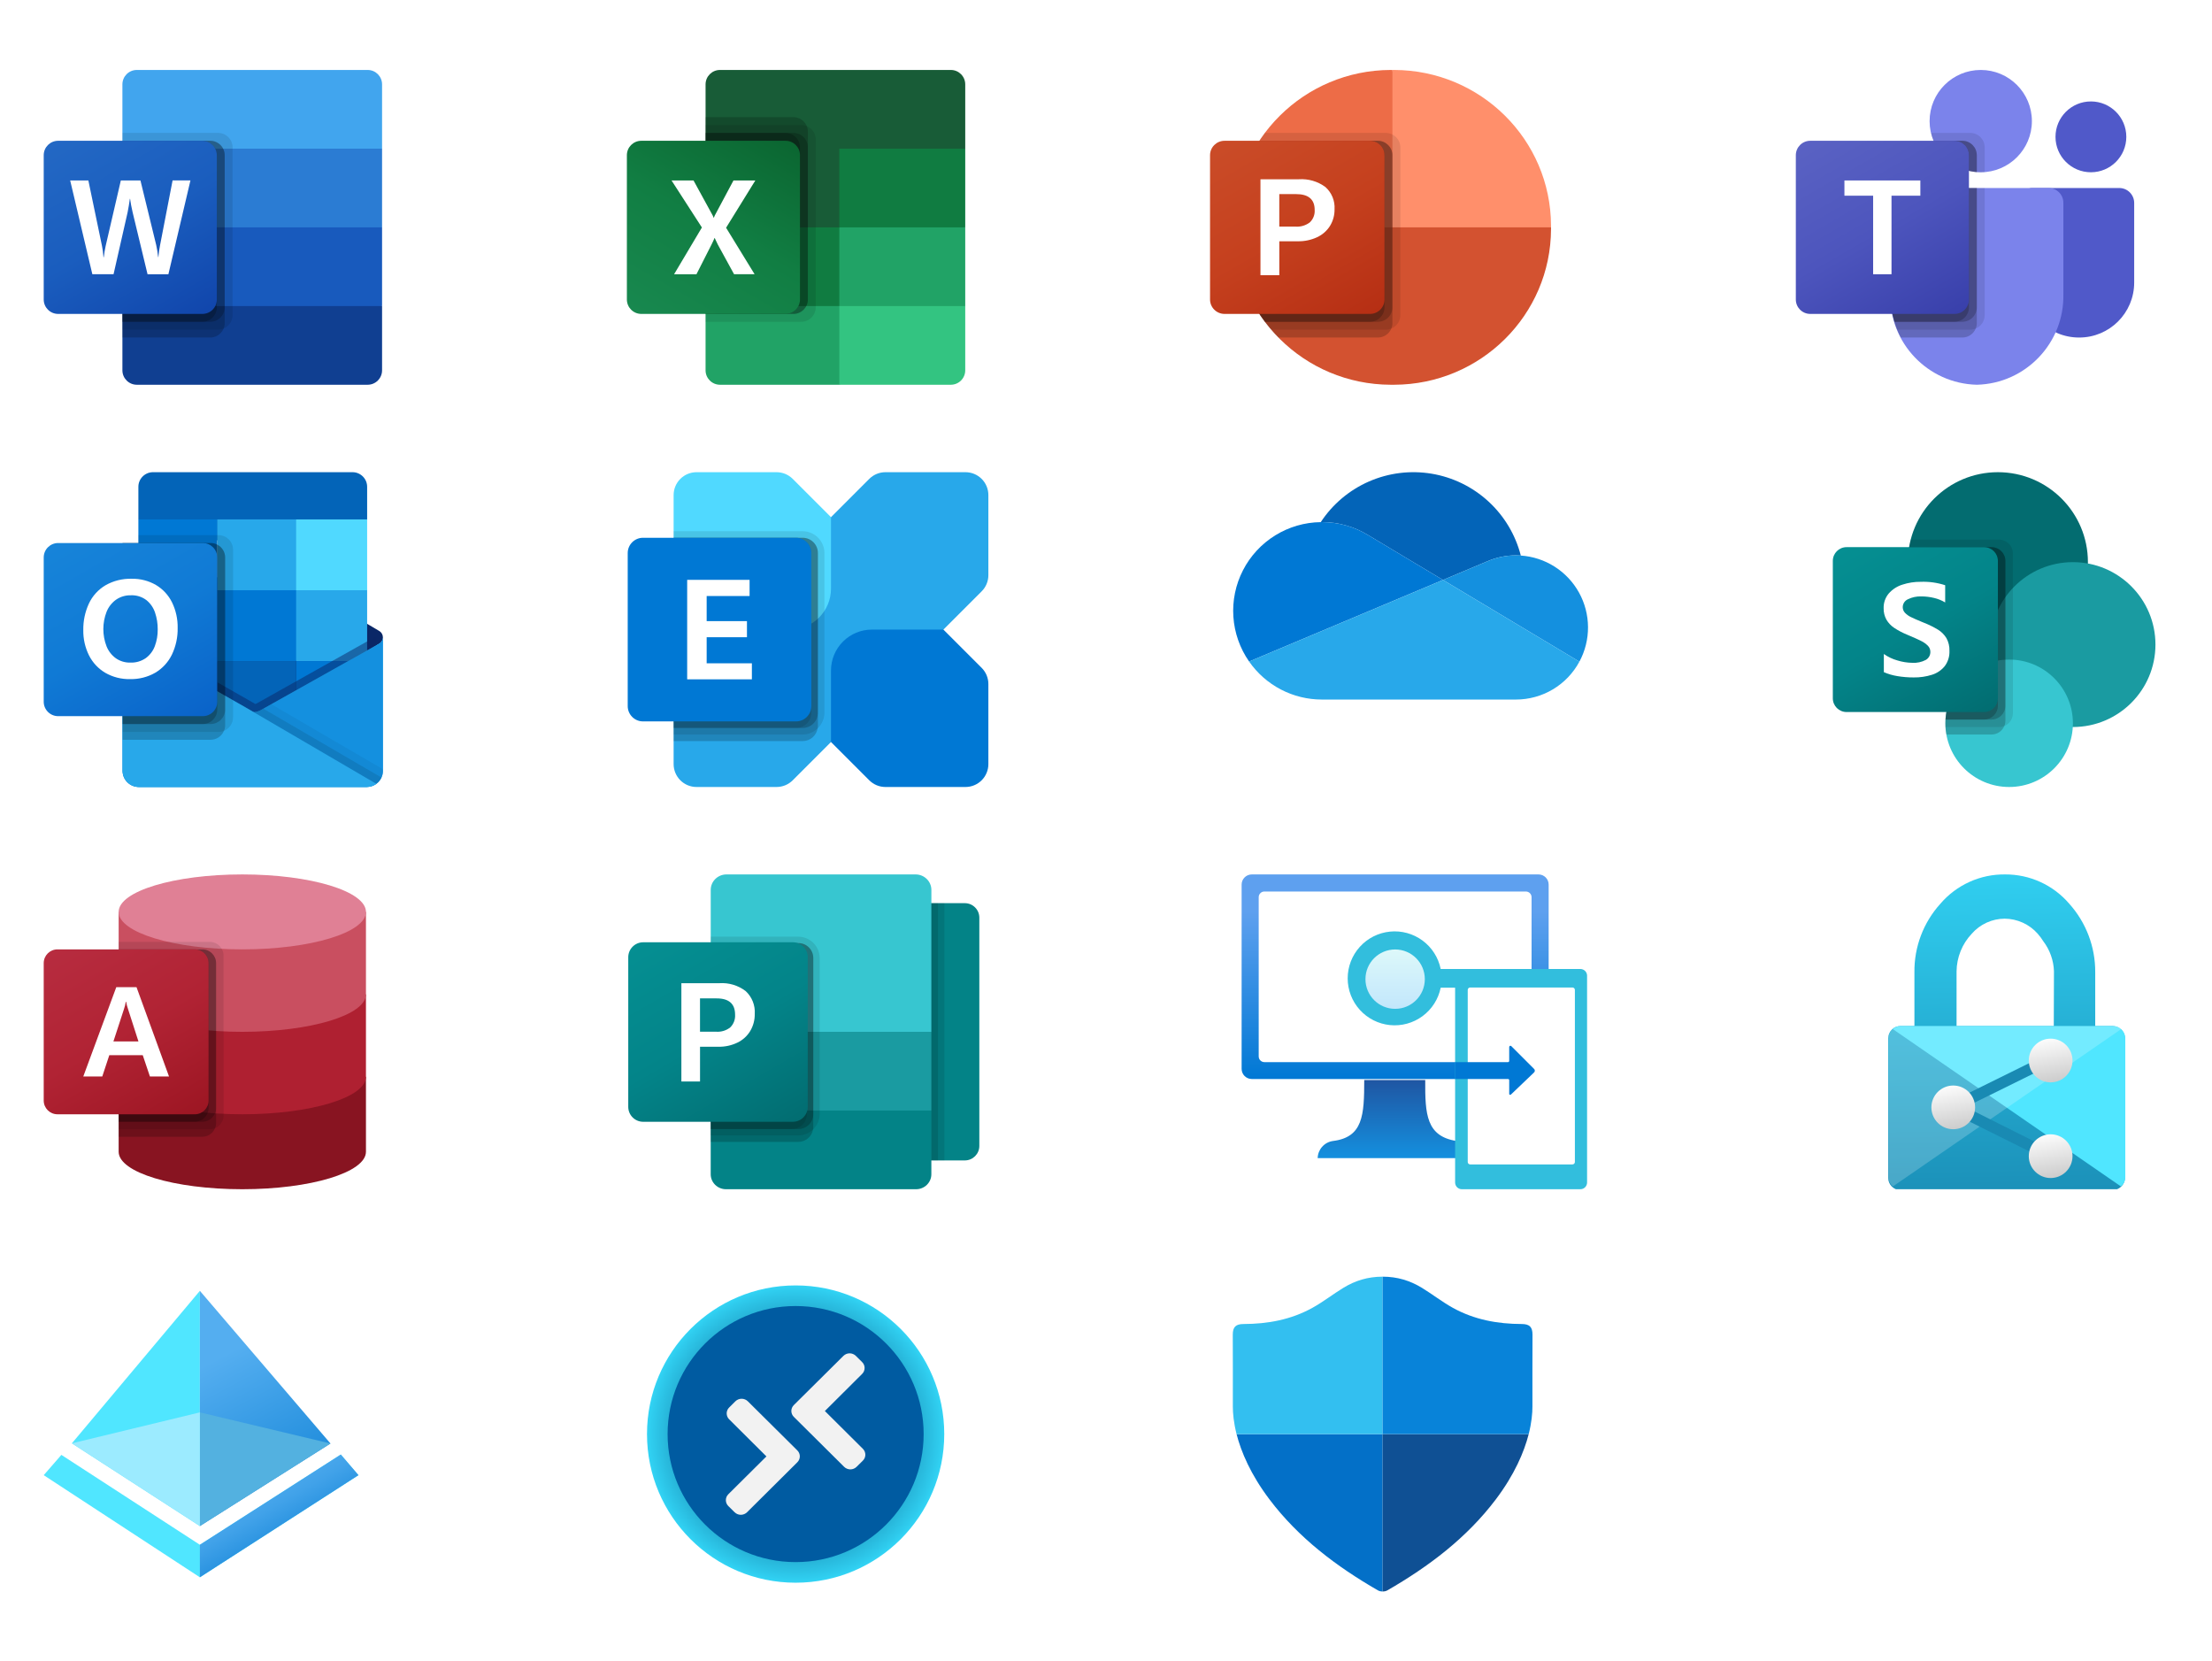 <svg width="253" height="190" viewBox="0 0 253 190" fill="none" xmlns="http://www.w3.org/2000/svg">
<rect width="253" height="190" fill="white"/>
<g clip-path="url(#clip0_2_408)">
<path d="M42.05 8H15.65C14.739 8 14 8.739 14 9.65V17L29.3 21.5L43.7 17V9.65C43.7 8.739 42.961 8 42.05 8Z" fill="#41A5EE"/>
<path d="M43.7 17H14V26L29.3 28.7L43.7 26V17Z" fill="#2B7CD3"/>
<path d="M14 26V35L28.4 36.8L43.7 35V26H14Z" fill="#185ABD"/>
<path d="M15.65 44H42.05C42.961 44 43.7 43.261 43.7 42.35V35H14V42.35C14 43.261 14.739 44 15.65 44Z" fill="#103F91"/>
<path opacity="0.1" d="M24.95 15.2H14V37.7H24.95C25.86 37.697 26.597 36.96 26.6 36.05V16.85C26.597 15.94 25.86 15.203 24.95 15.2Z" fill="black"/>
<path opacity="0.2" d="M24.05 16.1H14V38.6H24.05C24.96 38.597 25.697 37.86 25.7 36.95V17.75C25.697 16.84 24.96 16.103 24.05 16.1Z" fill="black"/>
<path opacity="0.2" d="M24.05 16.1H14V36.8H24.05C24.96 36.797 25.697 36.06 25.7 35.15V17.75C25.697 16.84 24.96 16.103 24.05 16.1Z" fill="black"/>
<path opacity="0.2" d="M23.15 16.1H14V36.8H23.15C24.06 36.797 24.797 36.06 24.8 35.15V17.75C24.797 16.84 24.06 16.103 23.15 16.1Z" fill="black"/>
<path d="M6.65 16.1H23.15C24.061 16.1 24.8 16.839 24.8 17.75V34.25C24.8 35.161 24.061 35.9 23.15 35.9H6.65C5.739 35.9 5 35.161 5 34.25V17.75C5 16.839 5.739 16.1 6.65 16.1Z" fill="url(#paint0_linear_2_408)"/>
<path d="M11.77 28.752C11.802 29.007 11.824 29.228 11.834 29.418H11.871C11.886 29.238 11.916 29.021 11.961 28.767C12.007 28.514 12.048 28.299 12.085 28.124L13.82 20.638H16.064L17.864 28.012C17.968 28.47 18.043 28.935 18.088 29.403H18.117C18.151 28.949 18.214 28.498 18.305 28.053L19.74 20.634H21.782L19.261 31.362H16.875L15.165 24.258C15.115 24.053 15.058 23.786 14.996 23.457C14.934 23.129 14.896 22.889 14.88 22.738H14.851C14.831 22.912 14.792 23.171 14.734 23.515C14.677 23.859 14.631 24.113 14.596 24.278L12.988 31.36H10.562L8.027 20.638H10.106L11.669 28.139C11.704 28.293 11.737 28.498 11.77 28.752Z" fill="white"/>
</g>
<g clip-path="url(#clip1_2_408)">
<path d="M96 26.9L80.7 29.6V9.65C80.7 8.739 81.439 8 82.35 8H108.75C109.661 8 110.4 8.739 110.4 9.65V17L96 26.9Z" fill="#185C37"/>
<path d="M96 44H82.35C81.439 44 80.7 43.261 80.7 42.35V35L96 26L104.1 23.3L110.4 26V35L96 44Z" fill="#21A366"/>
<path d="M80.7 35H96V26H80.7V35Z" fill="#107C41"/>
<path opacity="0.1" d="M91.65 36.8H80.7V14.3H91.65C92.56 14.303 93.297 15.04 93.3 15.95V35.15C93.297 36.06 92.56 36.797 91.65 36.8Z" fill="black"/>
<path opacity="0.2" d="M90.75 35.9H80.7V13.4H90.75C91.66 13.403 92.397 14.14 92.4 15.05V34.25C92.397 35.16 91.66 35.897 90.75 35.9Z" fill="black"/>
<path opacity="0.2" d="M90.75 35.9H80.7V15.2H90.75C91.66 15.203 92.397 15.94 92.4 16.85V34.25C92.397 35.16 91.66 35.897 90.75 35.9Z" fill="black"/>
<path opacity="0.2" d="M89.85 35.9H80.7V15.2H89.85C90.76 15.203 91.497 15.94 91.5 16.85V34.25C91.497 35.16 90.76 35.897 89.85 35.9Z" fill="black"/>
<path d="M73.35 35.9H89.85C90.761 35.9 91.5 35.161 91.5 34.25V17.75C91.5 16.839 90.761 16.1 89.85 16.1H73.35C72.439 16.1 71.7 16.839 71.7 17.75V34.25C71.7 35.161 72.439 35.9 73.35 35.9Z" fill="url(#paint1_linear_2_408)"/>
<path d="M76.809 20.638L80.28 26.015L77.1 31.363H79.658L81.393 27.943C81.553 27.618 81.663 27.377 81.722 27.218H81.745C81.859 27.477 81.979 27.729 82.105 27.973L83.96 31.361H86.308L83.047 26.045L86.391 20.638H83.892L81.888 24.392C81.794 24.551 81.713 24.719 81.649 24.893H81.619C81.56 24.723 81.482 24.56 81.387 24.407L79.323 20.638H76.809Z" fill="white"/>
<path d="M108.75 44H96V35H110.4V42.35C110.4 43.261 109.661 44 108.75 44Z" fill="#33C481"/>
<path d="M96 26H110.4V17H96V26Z" fill="#107C41"/>
</g>
<g clip-path="url(#clip2_2_408)">
<path d="M161.981 27.8L159.26 8H159.057C149.163 8.029 141.15 15.98 141.121 25.798V26L161.981 27.8Z" fill="#ED6C47"/>
<path d="M159.464 8H159.26V26L168.33 29.6L177.4 26V25.798C177.371 15.98 169.358 8.029 159.464 8Z" fill="#FF8F6B"/>
<path d="M177.4 26V26.198C177.372 36.018 169.356 43.972 159.46 44H159.061C149.165 43.972 141.149 36.018 141.121 26.198V26H177.4Z" fill="#D35230"/>
<path opacity="0.1" d="M160.167 16.847V36.053C160.163 36.72 159.755 37.32 159.133 37.574C158.935 37.657 158.723 37.7 158.508 37.7H145.402C145.148 37.412 144.903 37.106 144.676 36.8C142.366 33.741 141.118 30.021 141.121 26.198V25.802C141.116 22.354 142.131 18.98 144.041 16.1C144.241 15.794 144.45 15.488 144.676 15.2H158.508C159.421 15.207 160.161 15.94 160.167 16.847Z" fill="black"/>
<path opacity="0.2" d="M159.26 17.747V36.953C159.26 37.166 159.217 37.377 159.133 37.574C158.877 38.191 158.273 38.596 157.601 38.6H146.227C145.94 38.311 145.665 38.011 145.402 37.7C145.148 37.412 144.903 37.106 144.676 36.8C142.366 33.741 141.118 30.021 141.121 26.198V25.802C141.116 22.354 142.131 18.98 144.041 16.1H157.601C158.514 16.107 159.254 16.84 159.26 17.747Z" fill="black"/>
<path opacity="0.2" d="M159.26 17.747V35.153C159.254 36.06 158.514 36.793 157.601 36.8H144.676C142.366 33.741 141.118 30.021 141.121 26.198V25.802C141.116 22.354 142.131 18.98 144.041 16.1H157.601C158.514 16.107 159.254 16.84 159.26 17.747Z" fill="black"/>
<path opacity="0.2" d="M158.353 17.747V35.153C158.347 36.06 157.608 36.793 156.694 36.8H144.676C142.366 33.741 141.118 30.021 141.121 26.198V25.802C141.116 22.354 142.131 18.98 144.041 16.1H156.694C157.608 16.107 158.347 16.84 158.353 17.747Z" fill="black"/>
<path d="M140.062 16.1H156.691C157.609 16.1 158.353 16.839 158.353 17.75V34.25C158.353 35.161 157.609 35.9 156.691 35.9H140.062C139.144 35.9 138.4 35.161 138.4 34.25V17.75C138.4 16.839 139.144 16.1 140.062 16.1Z" fill="url(#paint2_linear_2_408)"/>
<path d="M148.558 20.5C149.641 20.428 150.714 20.74 151.586 21.38C152.313 22.024 152.701 22.965 152.64 23.93C152.651 24.601 152.471 25.262 152.12 25.835C151.764 26.399 151.252 26.848 150.644 27.13C149.95 27.45 149.19 27.608 148.425 27.592H146.322V31.471H144.167V20.5H148.558ZM146.32 25.916H148.174C148.761 25.959 149.344 25.787 149.813 25.431C150.2 25.063 150.403 24.543 150.367 24.012C150.367 22.803 149.659 22.198 148.243 22.198H146.32V25.916H146.32Z" fill="white"/>
</g>
<g clip-path="url(#clip3_2_408)">
<path d="M232.394 21.5H242.39C243.334 21.5 244.1 22.266 244.1 23.21V32.315C244.1 35.786 241.286 38.6 237.815 38.6H237.786C234.315 38.6 231.501 35.787 231.5 32.316C231.5 32.316 231.5 32.316 231.5 32.315V22.394C231.5 21.9 231.9 21.5 232.394 21.5Z" fill="#5059C9"/>
<path d="M239.15 19.7C241.387 19.7 243.2 17.887 243.2 15.65C243.2 13.413 241.387 11.6 239.15 11.6C236.913 11.6 235.1 13.413 235.1 15.65C235.1 17.887 236.913 19.7 239.15 19.7Z" fill="#5059C9"/>
<path d="M226.55 19.7C229.781 19.7 232.4 17.081 232.4 13.85C232.4 10.619 229.781 8 226.55 8C223.319 8 220.7 10.619 220.7 13.85C220.7 17.081 223.319 19.7 226.55 19.7Z" fill="#7B83EB"/>
<path d="M234.35 21.5H217.85C216.917 21.523 216.178 22.297 216.2 23.231V33.616C216.07 39.216 220.5 43.863 226.1 44C231.7 43.863 236.13 39.216 236 33.616V23.231C236.022 22.297 235.283 21.523 234.35 21.5Z" fill="#7B83EB"/>
<path opacity="0.1" d="M227 21.5V36.053C226.996 36.72 226.591 37.32 225.974 37.574C225.778 37.657 225.566 37.7 225.353 37.7H216.992C216.875 37.403 216.767 37.106 216.677 36.8C216.362 35.767 216.201 34.694 216.2 33.614V23.228C216.178 22.296 216.915 21.523 217.847 21.5H227Z" fill="black"/>
<path opacity="0.2" d="M226.1 21.5V36.953C226.1 37.166 226.057 37.377 225.974 37.574C225.72 38.191 225.12 38.596 224.453 38.6H217.415C217.262 38.303 217.118 38.006 216.992 37.7C216.866 37.394 216.767 37.106 216.677 36.8C216.362 35.767 216.201 34.694 216.2 33.614V23.228C216.178 22.296 216.915 21.523 217.847 21.5H226.1Z" fill="black"/>
<path opacity="0.2" d="M226.1 21.5V35.153C226.093 36.06 225.36 36.793 224.453 36.8H216.677C216.362 35.767 216.201 34.694 216.2 33.614V23.228C216.178 22.296 216.915 21.523 217.847 21.5H226.1Z" fill="black"/>
<path opacity="0.2" d="M225.2 21.5V35.153C225.193 36.06 224.46 36.793 223.553 36.8H216.677C216.362 35.767 216.201 34.694 216.2 33.614V23.228C216.178 22.296 216.915 21.523 217.847 21.5H225.2Z" fill="black"/>
<path opacity="0.1" d="M227 16.847V19.682C226.847 19.691 226.703 19.7 226.55 19.7C226.397 19.7 226.253 19.691 226.1 19.682C225.796 19.662 225.495 19.614 225.2 19.538C223.378 19.106 221.872 17.828 221.15 16.1C221.026 15.81 220.929 15.508 220.862 15.2H225.353C226.261 15.204 226.997 15.939 227 16.847Z" fill="black"/>
<path opacity="0.2" d="M226.1 17.747V19.682C225.796 19.662 225.495 19.614 225.2 19.538C223.378 19.106 221.872 17.828 221.15 16.1H224.453C225.361 16.103 226.097 16.839 226.1 17.747Z" fill="black"/>
<path opacity="0.2" d="M226.1 17.747V19.682C225.796 19.662 225.495 19.614 225.2 19.538C223.378 19.106 221.872 17.828 221.15 16.1H224.453C225.361 16.103 226.097 16.839 226.1 17.747Z" fill="black"/>
<path opacity="0.2" d="M225.2 17.747V19.538C223.378 19.106 221.872 17.828 221.15 16.1H223.553C224.461 16.103 225.197 16.839 225.2 17.747Z" fill="black"/>
<path d="M207.05 16.1H223.55C224.461 16.1 225.2 16.839 225.2 17.75V34.25C225.2 35.161 224.461 35.9 223.55 35.9H207.05C206.139 35.9 205.4 35.161 205.4 34.25V17.75C205.4 16.839 206.139 16.1 207.05 16.1Z" fill="url(#paint3_linear_2_408)"/>
<path d="M219.642 22.38H216.343V31.362H214.242V22.38H210.958V20.638H219.642V22.38Z" fill="white"/>
</g>
<g clip-path="url(#clip4_2_408)">
<path d="M43.796 72.9C43.798 72.597 43.642 72.316 43.383 72.157H43.378L43.362 72.148L29.919 64.21C29.861 64.171 29.8 64.136 29.738 64.103C29.219 63.836 28.603 63.836 28.084 64.103C28.021 64.136 27.961 64.171 27.903 64.21L14.46 72.148L14.444 72.157C14.033 72.412 13.907 72.951 14.162 73.361C14.238 73.482 14.341 73.582 14.464 73.654L27.908 81.592C27.966 81.631 28.026 81.667 28.088 81.699C28.607 81.966 29.224 81.966 29.743 81.699C29.805 81.667 29.865 81.631 29.923 81.592L43.367 73.654C43.635 73.498 43.799 73.21 43.796 72.9Z" fill="#0A2767"/>
<path d="M16.027 67.6H24.849V75.667H16.027V67.6ZM41.992 59.4V55.71C42.013 54.787 41.281 54.022 40.356 54H17.463C16.538 54.022 15.806 54.787 15.827 55.71V59.4L29.36 63L41.992 59.4Z" fill="#0364B8"/>
<path d="M15.827 59.4H24.849V67.5H15.827V59.4Z" fill="#0078D4"/>
<path d="M33.871 59.4H24.849V67.5L33.871 75.6H41.992V67.5L33.871 59.4Z" fill="#28A8EA"/>
<path d="M24.849 67.5H33.871V75.6H24.849V67.5Z" fill="#0078D4"/>
<path d="M24.849 75.6H33.871V83.7H24.849V75.6Z" fill="#0364B8"/>
<path d="M16.027 75.667H24.849V83H16.027V75.667Z" fill="#14447D"/>
<path d="M33.871 75.6H41.992V83.7H33.871V75.6Z" fill="#0078D4"/>
<path d="M43.383 73.605L43.366 73.614L29.922 81.156C29.864 81.192 29.804 81.226 29.742 81.256C29.514 81.365 29.266 81.426 29.013 81.436L28.279 81.008C28.216 80.977 28.156 80.942 28.098 80.905L14.474 73.148H14.468L14.022 72.9V88.168C14.029 89.186 14.863 90.006 15.884 90H41.964C41.979 90 41.992 89.993 42.009 89.993C42.224 89.979 42.437 89.935 42.64 89.861C42.728 89.824 42.813 89.78 42.894 89.73C42.954 89.696 43.058 89.621 43.058 89.621C43.52 89.28 43.794 88.741 43.796 88.168V72.9C43.796 73.192 43.638 73.461 43.383 73.605Z" fill="url(#paint4_linear_2_408)"/>
<path opacity="0.5" d="M43.074 72.84V73.776L29.017 83.43L14.464 73.155C14.464 73.15 14.46 73.146 14.455 73.146L13.12 72.345V71.67L13.671 71.661L14.834 72.327L14.861 72.336L14.961 72.399C14.961 72.399 28.639 80.184 28.675 80.202L29.198 80.508C29.243 80.49 29.288 80.472 29.342 80.454C29.369 80.436 42.921 72.831 42.921 72.831L43.074 72.84Z" fill="#0A2767"/>
<path d="M43.383 73.605L43.366 73.615L29.922 81.156C29.864 81.192 29.804 81.227 29.742 81.257C29.22 81.512 28.609 81.512 28.087 81.257C28.025 81.227 27.965 81.193 27.907 81.156L14.464 73.615L14.447 73.605C14.188 73.464 14.025 73.195 14.022 72.9V88.168C14.029 89.186 14.862 90.006 15.883 90C15.883 90 15.883 90 15.883 90H41.936C42.957 90.007 43.79 89.186 43.796 88.168C43.796 88.168 43.796 88.168 43.796 88.168V72.9C43.796 73.192 43.638 73.461 43.383 73.605Z" fill="#1490DF"/>
<path opacity="0.1" d="M30.118 81.045L29.917 81.157C29.859 81.195 29.799 81.228 29.736 81.259C29.515 81.368 29.274 81.431 29.027 81.446L34.142 87.48L43.064 89.625C43.309 89.44 43.503 89.198 43.63 88.92L30.118 81.045Z" fill="black"/>
<path opacity="0.05" d="M31.029 80.534L29.917 81.157C29.859 81.195 29.799 81.228 29.736 81.259C29.515 81.368 29.274 81.431 29.027 81.446L31.424 88.037L43.067 89.622C43.526 89.278 43.796 88.74 43.796 88.168V87.971L31.029 80.534Z" fill="black"/>
<path d="M15.908 90H41.933C42.333 90.002 42.724 89.876 43.047 89.64L28.278 81.01C28.216 80.979 28.155 80.944 28.097 80.906L14.473 73.15H14.467L14.022 72.9V88.115C14.021 89.155 14.866 89.999 15.908 90C15.908 90 15.908 90 15.908 90Z" fill="#28A8EA"/>
<path opacity="0.1" d="M26.654 62.85V82.047C26.652 82.72 26.242 83.325 25.616 83.577C25.422 83.66 25.213 83.703 25.003 83.703H14.022V62.1H15.827V61.2H25.003C25.914 61.203 26.652 61.941 26.654 62.85Z" fill="black"/>
<path opacity="0.2" d="M25.751 63.75V82.947C25.754 83.164 25.707 83.379 25.616 83.577C25.366 84.193 24.767 84.597 24.1 84.6H14.022V62.1H24.1C24.362 62.097 24.62 62.163 24.849 62.289C25.402 62.567 25.751 63.132 25.751 63.75Z" fill="black"/>
<path opacity="0.2" d="M25.751 63.75V81.147C25.747 82.055 25.011 82.792 24.1 82.8H14.022V62.1H24.1C24.362 62.097 24.62 62.163 24.849 62.289C25.402 62.567 25.751 63.132 25.751 63.75Z" fill="black"/>
<path opacity="0.2" d="M24.849 63.75V81.147C24.848 82.057 24.11 82.796 23.198 82.8H14.022V62.1H23.198C24.11 62.1 24.85 62.839 24.849 63.749C24.849 63.749 24.849 63.749 24.849 63.75Z" fill="black"/>
<path d="M6.654 62.1H23.195C24.109 62.1 24.849 62.839 24.849 63.75V80.25C24.849 81.161 24.109 81.9 23.195 81.9H6.654C5.74 81.9 5 81.161 5 80.25V63.75C5 62.839 5.74 62.1 6.654 62.1Z" fill="url(#paint5_linear_2_408)"/>
<path d="M10.169 69.019C10.576 68.153 11.234 67.428 12.058 66.938C12.97 66.416 14.009 66.157 15.06 66.187C16.034 66.166 16.995 66.412 17.838 66.899C18.631 67.37 19.269 68.061 19.676 68.888C20.119 69.799 20.339 70.801 20.32 71.813C20.341 72.87 20.114 73.918 19.657 74.873C19.24 75.729 18.582 76.444 17.762 76.931C16.887 77.433 15.89 77.685 14.88 77.662C13.886 77.686 12.903 77.437 12.041 76.942C11.242 76.47 10.595 75.778 10.179 74.949C9.733 74.052 9.51 73.061 9.527 72.059C9.509 71.011 9.728 69.971 10.169 69.019ZM12.183 73.906C12.4 74.454 12.768 74.929 13.245 75.276C13.731 75.615 14.313 75.789 14.906 75.775C15.537 75.799 16.159 75.619 16.678 75.26C17.148 74.914 17.507 74.437 17.71 73.89C17.936 73.279 18.048 72.631 18.039 71.979C18.046 71.321 17.941 70.667 17.729 70.044C17.541 69.482 17.194 68.986 16.729 68.617C16.223 68.241 15.603 68.05 14.972 68.077C14.367 68.061 13.772 68.237 13.274 68.58C12.788 68.929 12.413 69.408 12.191 69.962C11.698 71.231 11.695 72.637 12.184 73.908L12.183 73.906Z" fill="white"/>
<path d="M33.871 59.4H41.992V67.5H33.871V59.4Z" fill="#50D9FF"/>
</g>
<g clip-path="url(#clip5_2_408)">
<path d="M110.428 54H101.273C100.929 54 100.589 54.068 100.271 54.199C99.954 54.331 99.665 54.524 99.422 54.767L77.813 76.376C77.57 76.619 77.377 76.908 77.245 77.225C77.114 77.543 77.046 77.883 77.046 78.227V87.382C77.046 87.726 77.114 88.067 77.245 88.384C77.377 88.702 77.57 88.99 77.813 89.233C78.056 89.476 78.344 89.669 78.662 89.801C78.98 89.932 79.32 90 79.664 90H88.819C89.163 90 89.503 89.932 89.821 89.801C90.138 89.669 90.427 89.476 90.67 89.233L112.28 67.624C112.77 67.133 113.046 66.467 113.046 65.773V56.618C113.046 56.274 112.978 55.934 112.847 55.616C112.715 55.298 112.523 55.01 112.279 54.767C112.036 54.524 111.748 54.331 111.43 54.199C111.113 54.068 110.772 54 110.428 54Z" fill="#28A8EA"/>
<path d="M110.429 90H101.273C100.579 90 99.913 89.724 99.422 89.233L95.046 84.857V76.68C95.046 75.439 95.539 74.248 96.417 73.371C97.294 72.493 98.485 72 99.726 72H107.903L112.279 76.376C112.77 76.867 113.046 77.533 113.046 78.227V87.382C113.046 88.077 112.77 88.743 112.279 89.233C111.789 89.724 111.123 90 110.429 90Z" fill="#0078D4"/>
<path d="M79.664 54H88.819C89.513 54 90.179 54.276 90.67 54.767L95.046 59.143V67.32C95.046 68.561 94.553 69.752 93.675 70.629C92.798 71.507 91.607 72 90.366 72H82.189L77.813 67.624C77.322 67.133 77.046 66.467 77.046 65.773V56.617C77.046 55.923 77.322 55.258 77.813 54.767C78.304 54.276 78.969 54 79.664 54Z" fill="#50D9FF"/>
<path opacity="0.2" d="M93.546 63.248V83.002C93.548 83.103 93.538 83.204 93.516 83.302C93.448 83.708 93.238 84.076 92.923 84.342C92.609 84.607 92.21 84.751 91.799 84.75H77.046V61.5H91.799C92.028 61.5 92.256 61.544 92.468 61.632C92.68 61.72 92.873 61.849 93.035 62.011C93.198 62.173 93.326 62.366 93.414 62.578C93.502 62.791 93.546 63.018 93.546 63.248Z" fill="black"/>
<path opacity="0.1" d="M94.296 63.248V81.502C94.29 82.163 94.025 82.795 93.558 83.262C93.091 83.729 92.459 83.994 91.799 84H77.046V60.75H91.799C92.46 60.752 93.094 61.016 93.562 61.484C94.03 61.952 94.294 62.586 94.296 63.248Z" fill="black"/>
<path opacity="0.2" d="M93.546 63.248V81.502C93.546 81.732 93.502 81.96 93.414 82.172C93.326 82.384 93.198 82.577 93.035 82.739C92.873 82.901 92.68 83.03 92.468 83.118C92.256 83.206 92.028 83.25 91.799 83.25H77.046V61.5H91.799C92.028 61.5 92.256 61.544 92.468 61.632C92.68 61.72 92.873 61.849 93.035 62.011C93.198 62.173 93.326 62.366 93.414 62.578C93.502 62.791 93.546 63.018 93.546 63.248Z" fill="black"/>
<path opacity="0.1" d="M92.796 63.248V81.502C92.796 81.732 92.752 81.96 92.664 82.172C92.576 82.384 92.448 82.577 92.285 82.739C92.123 82.901 91.93 83.03 91.718 83.118C91.506 83.206 91.278 83.25 91.049 83.25H77.046V61.5H91.049C91.278 61.5 91.506 61.544 91.718 61.632C91.93 61.72 92.123 61.849 92.285 62.011C92.448 62.173 92.576 62.366 92.664 62.578C92.752 62.791 92.796 63.018 92.796 63.248Z" fill="black"/>
<path d="M91.046 61.5H73.546C72.58 61.5 71.796 62.283 71.796 63.25V80.75C71.796 81.716 72.58 82.5 73.546 82.5H91.046C92.013 82.5 92.796 81.716 92.796 80.75V63.25C92.796 62.283 92.013 61.5 91.046 61.5Z" fill="#0078D4"/>
<path d="M85.735 68.161H80.825V71.032H85.434V72.873H80.825V75.855H85.997V77.688H78.596V66.312H85.735L85.735 68.161Z" fill="white"/>
</g>
<g clip-path="url(#clip6_2_408)">
<path d="M156.522 61.22L156.523 61.219L165.043 66.322L170.12 64.186L170.12 64.187C171.151 63.741 172.264 63.511 173.388 63.512C173.575 63.512 173.76 63.521 173.944 63.533C173.334 61.153 172.045 59.001 170.235 57.34C168.425 55.678 166.171 54.578 163.748 54.173C161.324 53.769 158.835 54.076 156.583 55.059C154.332 56.042 152.414 57.658 151.063 59.711C151.106 59.71 151.149 59.707 151.192 59.707C153.075 59.705 154.922 60.229 156.522 61.22Z" fill="#0364B8"/>
<path d="M156.523 61.219L156.522 61.22C154.922 60.229 153.075 59.705 151.192 59.707C151.149 59.707 151.106 59.71 151.063 59.711C149.22 59.733 147.418 60.258 145.851 61.228C144.284 62.198 143.01 63.577 142.168 65.216C141.325 66.855 140.945 68.693 141.069 70.532C141.192 72.371 141.815 74.141 142.869 75.653L150.382 72.492L153.722 71.086L161.159 67.957L165.043 66.322L156.523 61.219Z" fill="#0078D4"/>
<path d="M173.944 63.533C173.76 63.521 173.575 63.512 173.388 63.512C172.264 63.511 171.151 63.741 170.12 64.187L170.12 64.186L165.043 66.322L166.515 67.204L171.341 70.095L173.446 71.356L180.645 75.668C181.3 74.454 181.639 73.095 181.631 71.715C181.624 70.336 181.271 68.98 180.604 67.773C179.937 66.566 178.978 65.545 177.815 64.804C176.651 64.063 175.32 63.626 173.944 63.533V63.533Z" fill="#1490DF"/>
<path d="M173.446 71.356L171.341 70.095L166.515 67.204L165.043 66.322L161.159 67.957L153.722 71.086L150.382 72.492L142.869 75.653C143.803 76.996 145.047 78.092 146.497 78.849C147.946 79.606 149.557 80.001 151.192 80H173.388C174.876 80 176.336 79.598 177.614 78.835C178.892 78.073 179.939 76.978 180.645 75.668L173.446 71.356Z" fill="#28A8EA"/>
</g>
<g clip-path="url(#clip7_2_408)">
<path d="M228.511 74.571C234.198 74.571 238.808 69.966 238.808 64.286C238.808 58.605 234.198 54 228.511 54C222.823 54 218.213 58.605 218.213 64.286C218.213 69.966 222.823 74.571 228.511 74.571Z" fill="#036C70"/>
<path d="M237.092 83.143C242.305 83.143 246.532 78.921 246.532 73.714C246.532 68.507 242.305 64.286 237.092 64.286C231.879 64.286 227.652 68.507 227.652 73.714C227.652 78.921 231.879 83.143 237.092 83.143Z" fill="#1A9BA1"/>
<path d="M229.798 90C233.826 90 237.092 86.738 237.092 82.714C237.092 78.691 233.826 75.429 229.798 75.429C225.769 75.429 222.504 78.691 222.504 82.714C222.504 86.738 225.769 90 229.798 90Z" fill="#37C6D0"/>
<path opacity="0.1" d="M230.227 63.283V81.574C230.223 82.21 229.837 82.781 229.249 83.023C229.061 83.102 228.86 83.143 228.656 83.143H222.512C222.504 82.997 222.504 82.86 222.504 82.714C222.501 82.571 222.506 82.428 222.521 82.286C222.678 79.546 224.368 77.128 226.889 76.037V74.443C221.278 73.555 217.451 68.292 218.34 62.688C218.346 62.649 218.352 62.61 218.359 62.571C218.401 62.282 218.462 61.996 218.539 61.714H228.656C229.522 61.718 230.224 62.418 230.227 63.283Z" fill="black"/>
<path opacity="0.2" d="M227.798 62.571H218.359C217.405 68.165 221.172 73.472 226.773 74.425C226.942 74.454 227.113 74.478 227.283 74.499C224.623 75.758 222.685 79.337 222.52 82.286C222.506 82.428 222.5 82.571 222.503 82.714C222.503 82.86 222.503 82.997 222.511 83.143C222.527 83.431 222.564 83.718 222.623 84H227.797C228.434 83.996 229.005 83.611 229.248 83.023C229.327 82.836 229.368 82.635 229.368 82.431V64.14C229.365 63.275 228.664 62.575 227.798 62.571Z" fill="black"/>
<path opacity="0.2" d="M227.798 62.571H218.359C217.405 68.166 221.173 73.473 226.774 74.425C226.889 74.445 227.003 74.462 227.119 74.478C224.544 75.829 222.682 79.399 222.521 82.286H227.798C228.663 82.279 229.362 81.581 229.369 80.717V64.14C229.365 63.275 228.664 62.575 227.798 62.571Z" fill="black"/>
<path opacity="0.2" d="M226.94 62.571H218.359C217.459 67.853 220.772 72.939 225.97 74.256C224.002 76.502 222.795 79.313 222.521 82.286H226.94C227.806 82.282 228.507 81.582 228.511 80.717V64.14C228.51 63.274 227.807 62.572 226.94 62.571Z" fill="black"/>
<path d="M211.204 62.571H226.938C227.806 62.571 228.511 63.275 228.511 64.143V79.857C228.511 80.725 227.806 81.428 226.938 81.428H211.204C210.336 81.428 209.631 80.725 209.631 79.857V64.143C209.631 63.275 210.336 62.571 211.204 62.571Z" fill="url(#paint6_linear_2_408)"/>
<path d="M216.657 71.808C216.288 71.564 215.981 71.239 215.757 70.857C215.54 70.459 215.432 70.01 215.444 69.557C215.424 68.943 215.632 68.344 216.026 67.873C216.441 67.401 216.977 67.052 217.576 66.863C218.259 66.639 218.974 66.528 219.693 66.536C220.639 66.501 221.583 66.633 222.482 66.926V68.897C222.091 68.661 221.666 68.487 221.221 68.383C220.738 68.265 220.243 68.205 219.745 68.206C219.221 68.187 218.701 68.297 218.229 68.527C217.865 68.684 217.629 69.041 217.628 69.437C217.627 69.677 217.719 69.909 217.886 70.082C218.083 70.286 218.315 70.452 218.572 70.572C218.858 70.714 219.288 70.903 219.86 71.139C219.923 71.159 219.984 71.184 220.043 71.213C220.606 71.433 221.15 71.701 221.667 72.013C222.059 72.254 222.387 72.585 222.626 72.978C222.871 73.424 222.99 73.927 222.97 74.435C222.997 75.065 222.804 75.686 222.424 76.189C222.044 76.652 221.537 76.993 220.965 77.169C220.292 77.38 219.59 77.482 218.885 77.471C218.252 77.474 217.621 77.422 216.997 77.317C216.47 77.231 215.956 77.08 215.467 76.868V74.789C215.935 75.123 216.457 75.372 217.011 75.526C217.564 75.698 218.138 75.79 218.716 75.799C219.251 75.833 219.785 75.719 220.26 75.472C220.593 75.284 220.796 74.928 220.787 74.547C220.79 74.281 220.684 74.026 220.496 73.839C220.261 73.608 219.989 73.419 219.691 73.279C219.348 73.107 218.843 72.882 218.175 72.601C217.644 72.388 217.135 72.122 216.657 71.808Z" fill="white"/>
</g>
<g clip-path="url(#clip8_2_408)">
<path d="M13.571 123.143V131.714C13.571 134.081 19.903 136 27.714 136C35.525 136 41.857 134.081 41.857 131.714V123.143H13.571Z" fill="#881421"/>
<path d="M13.571 113.714V123.143C13.571 125.509 19.903 127.429 27.714 127.429C35.525 127.429 41.857 125.509 41.857 123.143V113.714H13.571Z" fill="#AF2031"/>
<path d="M13.571 104.286V113.714C13.571 116.081 19.903 118 27.714 118C35.525 118 41.857 116.081 41.857 113.714V104.286H13.571Z" fill="#C94F60"/>
<path d="M27.714 108.571C35.525 108.571 41.857 106.653 41.857 104.286C41.857 101.919 35.525 100 27.714 100C19.903 100 13.571 101.919 13.571 104.286C13.571 106.653 19.903 108.571 27.714 108.571Z" fill="#E08095"/>
<path opacity="0.1" d="M24 107.714H13.571V129.143H24C24.867 129.14 25.569 128.438 25.571 127.572V109.285C25.569 108.419 24.867 107.717 24 107.714Z" fill="black"/>
<path opacity="0.2" d="M23.143 108.571H13.571V130H23.143C24.01 129.997 24.712 129.295 24.714 128.429V110.143C24.712 109.276 24.01 108.574 23.143 108.571Z" fill="black"/>
<path opacity="0.2" d="M23.143 108.571H13.571V128.286H23.143C24.01 128.283 24.712 127.581 24.714 126.715V110.143C24.712 109.276 24.01 108.574 23.143 108.571Z" fill="black"/>
<path opacity="0.2" d="M22.286 108.571H13.571V128.286H22.286C23.153 128.283 23.854 127.581 23.857 126.715V110.143C23.854 109.276 23.153 108.574 22.286 108.571Z" fill="black"/>
<path d="M6.571 108.571H22.286C23.154 108.571 23.857 109.275 23.857 110.143V125.857C23.857 126.725 23.154 127.429 22.286 127.429H6.571C5.703 127.429 5 126.725 5 125.857V110.143C5 109.275 5.703 108.571 6.571 108.571Z" fill="url(#paint7_linear_2_408)"/>
<path d="M13.3 112.892H15.614L19.332 123.107H17.147L16.327 120.671H12.502L11.697 123.107H9.525L13.3 112.892ZM15.835 119.097L14.646 115.4C14.549 115.129 14.476 114.85 14.429 114.566H14.386C14.341 114.858 14.27 115.145 14.172 115.423L12.972 119.099L15.835 119.097Z" fill="white"/>
</g>
<g clip-path="url(#clip9_2_408)">
<path d="M99.659 103.287H110.355C111.27 103.287 112.012 104.03 112.012 104.945V131.049C112.012 131.964 111.27 132.706 110.355 132.706H99.659C98.744 132.706 98.002 131.964 98.002 131.049V104.945C98.005 104.03 98.744 103.287 99.659 103.287Z" fill="#038387"/>
<path d="M104.78 136H83.035C82.07 136 81.287 135.232 81.287 134.286V127L95.053 124.001L106.525 127V134.286C106.525 135.232 105.742 136 104.78 136Z" fill="#038387"/>
<path d="M104.723 100H83.091C82.095 100 81.287 100.796 81.29 101.774V118L94.291 119.501L106.528 118V101.774C106.528 100.796 105.72 100 104.723 100Z" fill="#37C6D0"/>
<path d="M106.528 118H81.29V127H106.528V118Z" fill="#1A9BA1"/>
<path opacity="0.2" d="M93.019 109.564V128.874C93.022 128.971 93.01 129.071 92.991 129.169C92.853 129.986 92.142 130.588 91.311 130.585H81.29V107.853H91.311C92.254 107.85 93.019 108.615 93.019 109.555C93.019 109.558 93.019 109.561 93.019 109.564Z" fill="black"/>
<path opacity="0.1" d="M93.752 109.564V127.407C93.74 128.752 92.656 129.836 91.311 129.849H81.29V107.12H91.311C92.656 107.126 93.746 108.217 93.752 109.564Z" fill="black"/>
<path opacity="0.2" d="M93.019 109.564V127.407C93.022 128.351 92.258 129.115 91.317 129.115C91.314 129.115 91.314 129.115 91.311 129.115H81.29V107.853H91.311C92.254 107.85 93.019 108.615 93.019 109.555C93.019 109.558 93.019 109.561 93.019 109.564Z" fill="black"/>
<path opacity="0.1" d="M92.286 109.564V127.407C92.289 128.351 91.524 129.115 90.584 129.115C90.581 129.115 90.581 129.115 90.578 129.115H81.29V107.853H90.578C91.521 107.85 92.286 108.615 92.286 109.555C92.286 109.558 92.286 109.561 92.286 109.564Z" fill="black"/>
<path d="M73.568 107.759H90.675C91.621 107.759 92.386 108.524 92.386 109.47V126.577C92.386 127.523 91.621 128.288 90.675 128.288H73.568C72.622 128.288 71.857 127.523 71.857 126.577V109.47C71.857 108.527 72.622 107.759 73.568 107.759Z" fill="url(#paint8_linear_2_408)"/>
<path d="M82.283 112.438C83.361 112.366 84.426 112.685 85.285 113.34C86.009 114.008 86.391 114.967 86.326 115.951C86.338 116.637 86.159 117.311 85.811 117.903C85.464 118.479 84.953 118.94 84.348 119.232C83.662 119.561 82.91 119.724 82.148 119.705H80.067V123.678H77.933V112.438H82.283ZM80.064 117.987H81.904C82.49 118.031 83.07 117.853 83.527 117.489C83.912 117.107 84.113 116.577 84.076 116.035C84.076 114.797 83.374 114.177 81.97 114.177H80.064V117.987Z" fill="white"/>
<path opacity="0.2" d="M107.274 103.287H106.528V132.703H107.274V103.287Z" fill="black"/>
<path opacity="0.1" d="M108.02 103.287H107.274V132.703H108.02V103.287Z" fill="black"/>
</g>
<path d="M175.966 100H143.175C142.533 100 142.012 100.521 142.012 101.163V122.233C142.012 122.875 142.533 123.395 143.175 123.395H175.966C176.608 123.395 177.129 122.875 177.129 122.233V101.163C177.129 100.521 176.608 100 175.966 100Z" fill="url(#paint9_linear_2_408)"/>
<path d="M174.524 101.953H144.617C144.257 101.953 143.966 102.245 143.966 102.605V120.814C143.966 121.174 144.257 121.465 144.617 121.465H174.524C174.884 121.465 175.175 121.174 175.175 120.814V102.605C175.175 102.245 174.884 101.953 174.524 101.953Z" fill="white"/>
<path d="M166.617 130.488C163.129 129.953 162.989 127.442 163.012 123.512H156.036C156.036 127.558 155.896 130.07 152.431 130.488C151.96 130.559 151.529 130.794 151.215 131.152C150.9 131.509 150.721 131.966 150.71 132.442H168.245C168.234 131.98 168.067 131.536 167.771 131.182C167.476 130.827 167.069 130.583 166.617 130.488V130.488Z" fill="url(#paint10_linear_2_408)"/>
<path d="M180.78 110.814H164.78C164.515 109.509 163.774 108.349 162.702 107.559C161.63 106.769 160.303 106.405 158.978 106.539C157.653 106.672 156.424 107.292 155.531 108.28C154.638 109.268 154.143 110.552 154.143 111.884C154.143 113.215 154.638 114.5 155.531 115.487C156.424 116.475 157.653 117.096 158.978 117.229C160.303 117.362 161.63 116.998 162.702 116.208C163.774 115.419 164.515 114.258 164.78 112.953H166.431V135.233C166.431 135.436 166.512 135.631 166.656 135.775C166.8 135.919 166.995 136 167.198 136H180.757C180.96 136 181.155 135.919 181.299 135.775C181.443 135.631 181.524 135.436 181.524 135.233V111.581C181.524 111.382 181.447 111.19 181.308 111.047C181.169 110.904 180.979 110.82 180.78 110.814V110.814Z" fill="#32BEDD"/>
<path d="M179.85 112.93H168.152C167.998 112.93 167.873 113.055 167.873 113.209V132.884C167.873 133.038 167.998 133.163 168.152 133.163H179.85C180.004 133.163 180.129 133.038 180.129 132.884V113.209C180.129 113.055 180.004 112.93 179.85 112.93Z" fill="white"/>
<path opacity="0.9" d="M159.571 115.372C161.446 115.372 162.966 113.852 162.966 111.977C162.966 110.102 161.446 108.581 159.571 108.581C157.695 108.581 156.175 110.102 156.175 111.977C156.175 113.852 157.695 115.372 159.571 115.372Z" fill="url(#paint11_linear_2_408)"/>
<path d="M175.454 122.233L172.85 119.628C172.829 119.609 172.803 119.597 172.775 119.593C172.747 119.589 172.719 119.594 172.694 119.607C172.669 119.619 172.648 119.639 172.634 119.664C172.62 119.688 172.615 119.716 172.617 119.744V121.326C172.617 121.363 172.602 121.398 172.576 121.424C172.55 121.45 172.515 121.465 172.478 121.465H166.431V123.395H172.478C172.515 123.395 172.55 123.41 172.576 123.436C172.602 123.462 172.617 123.498 172.617 123.535V125.139C172.63 125.159 172.647 125.174 172.667 125.185C172.688 125.196 172.71 125.202 172.733 125.202C172.756 125.202 172.779 125.196 172.799 125.185C172.82 125.174 172.837 125.159 172.85 125.139L175.454 122.651C175.484 122.625 175.508 122.593 175.524 122.557C175.54 122.521 175.549 122.481 175.549 122.442C175.549 122.402 175.54 122.363 175.524 122.327C175.508 122.291 175.484 122.259 175.454 122.233V122.233Z" fill="#0078D4"/>
<g clip-path="url(#clip10_2_408)">
<path d="M241.644 117.34H239.644V111.18C239.661 108.287 238.599 105.491 236.664 103.34C235.759 102.286 234.636 101.441 233.372 100.864C232.108 100.288 230.733 99.993 229.344 100C227.941 99.981 226.551 100.27 225.273 100.847C223.994 101.424 222.858 102.275 221.944 103.34C219.996 105.483 218.931 108.284 218.964 111.18V117.34H217.344C216.98 117.345 216.632 117.492 216.374 117.75C216.116 118.008 215.969 118.356 215.964 118.72V134.72C215.969 135.084 216.116 135.432 216.374 135.69C216.632 135.948 216.98 136.095 217.344 136.1H241.644C242.01 136.095 242.361 135.949 242.621 135.691C242.882 135.434 243.034 135.086 243.044 134.72V118.72C243.034 118.354 242.882 118.006 242.621 117.749C242.361 117.491 242.01 117.345 241.644 117.34V117.34ZM234.904 117.34H223.784V111.08C223.802 109.479 224.423 107.943 225.524 106.78C225.993 106.243 226.57 105.811 227.219 105.515C227.867 105.218 228.571 105.063 229.284 105.06C230 105.064 230.706 105.22 231.358 105.516C232.009 105.812 232.591 106.243 233.064 106.78C233.301 107.048 233.515 107.336 233.704 107.64C234.454 108.627 234.88 109.821 234.924 111.06L234.904 117.34Z" fill="url(#paint12_linear_2_408)"/>
<path d="M241.704 117.34H217.364C217.039 117.341 216.726 117.462 216.484 117.68L242.584 135.68C242.74 135.555 242.865 135.397 242.952 135.217C243.038 135.037 243.083 134.84 243.084 134.64V118.64C243.055 118.291 242.897 117.966 242.643 117.726C242.388 117.486 242.054 117.349 241.704 117.34V117.34Z" fill="#50E6FF"/>
<path opacity="0.2" d="M217.404 117.34H241.724C242.055 117.343 242.374 117.464 242.624 117.68L216.504 135.68C216.352 135.552 216.228 135.393 216.142 135.214C216.056 135.035 216.009 134.839 216.004 134.64V118.64C216.038 118.29 216.199 117.964 216.457 117.724C216.715 117.485 217.052 117.348 217.404 117.34V117.34Z" fill="white"/>
<path d="M234.364 132.8L221.924 126.6L234.364 120.46L234.924 121.62L224.824 126.6L234.924 131.66L234.364 132.8Z" fill="#198AB3"/>
<path d="M223.404 129.14C224.785 129.14 225.904 128.021 225.904 126.64C225.904 125.259 224.785 124.14 223.404 124.14C222.023 124.14 220.904 125.259 220.904 126.64C220.904 128.021 222.023 129.14 223.404 129.14Z" fill="url(#paint13_linear_2_408)"/>
<path d="M234.544 123.78C235.925 123.78 237.044 122.661 237.044 121.28C237.044 119.899 235.925 118.78 234.544 118.78C233.163 118.78 232.044 119.899 232.044 121.28C232.044 122.661 233.163 123.78 234.544 123.78Z" fill="url(#paint14_linear_2_408)"/>
<path d="M234.544 134.72C235.925 134.72 237.044 133.601 237.044 132.22C237.044 130.839 235.925 129.72 234.544 129.72C233.163 129.72 232.044 130.839 232.044 132.22C232.044 133.601 233.163 134.72 234.544 134.72Z" fill="url(#paint15_linear_2_408)"/>
</g>
<path d="M7.02 166.38L22.86 176.66L38.98 166.34L41 168.7L22.86 180.38L5 168.7L7.02 166.38Z" fill="#50E6FF"/>
<path d="M8.22 165.06L22.86 147.62L37.8 165.08L22.86 174.52L8.22 165.06V165.06Z" fill="white"/>
<path d="M22.86 147.62V174.52L8.22 165.06L22.86 147.62Z" fill="#50E6FF"/>
<path d="M22.86 147.62V174.52L37.8 165.08L22.86 147.62Z" fill="url(#paint16_linear_2_408)"/>
<path d="M22.86 161.52L37.8 165.08L22.86 174.52V161.52V161.52Z" fill="#53B1E0"/>
<path d="M22.86 174.52L8.22 165.06L22.86 161.52V174.52Z" fill="#9CEBFF"/>
<path d="M22.86 180.38L41 168.7L38.98 166.34L22.86 176.66V180.38V180.38Z" fill="url(#paint17_linear_2_408)"/>
<path d="M91 181C100.389 181 108 173.389 108 164C108 154.611 100.389 147 91 147C81.611 147 74 154.611 74 164C74 173.389 81.611 181 91 181Z" fill="url(#paint18_radial_2_408)"/>
<path d="M91 178.642C99.087 178.642 105.642 172.087 105.642 164C105.642 155.913 99.087 149.358 91 149.358C82.913 149.358 76.358 155.913 76.358 164C76.358 172.087 82.913 178.642 91 178.642Z" fill="#005BA1"/>
<path d="M91.2 165.874L85.532 160.25C85.343 160.065 85.088 159.961 84.823 159.961C84.558 159.961 84.303 160.065 84.114 160.25L83.4 160.96C83.31 161.047 83.238 161.152 83.189 161.268C83.139 161.384 83.114 161.508 83.114 161.634C83.114 161.76 83.139 161.885 83.187 162.001C83.235 162.118 83.306 162.223 83.396 162.312L87.66 166.556L83.304 170.882C83.214 170.97 83.142 171.075 83.094 171.191C83.045 171.307 83.02 171.432 83.02 171.558C83.02 171.684 83.045 171.809 83.094 171.925C83.142 172.041 83.214 172.146 83.304 172.234L84.024 172.944C84.213 173.129 84.468 173.233 84.733 173.233C84.998 173.233 85.252 173.129 85.442 172.944L91.198 167.224C91.287 167.136 91.358 167.03 91.407 166.914C91.455 166.798 91.48 166.674 91.48 166.548C91.481 166.423 91.456 166.298 91.407 166.182C91.359 166.067 91.288 165.962 91.198 165.874H91.2ZM90.51 161.354C90.51 161.48 90.535 161.604 90.583 161.72C90.632 161.836 90.703 161.942 90.792 162.03L96.552 167.75C96.742 167.935 96.996 168.039 97.261 168.039C97.526 168.039 97.781 167.935 97.97 167.75L98.69 167.038C98.78 166.951 98.852 166.846 98.901 166.73C98.951 166.614 98.976 166.49 98.976 166.364C98.976 166.238 98.951 166.114 98.903 165.998C98.854 165.882 98.783 165.776 98.694 165.688L94.346 161.364L98.61 157.118C98.699 157.03 98.77 156.924 98.819 156.808C98.867 156.692 98.892 156.568 98.892 156.442C98.892 156.316 98.867 156.192 98.817 156.076C98.768 155.96 98.696 155.855 98.606 155.768L97.886 155.056C97.697 154.871 97.442 154.767 97.177 154.767C96.912 154.767 96.657 154.871 96.468 155.056L90.8 160.68C90.709 160.768 90.636 160.872 90.587 160.989C90.537 161.105 90.511 161.23 90.51 161.356V161.354Z" fill="#F2F2F2"/>
<path d="M141.434 164.004C141.955 166.035 143.043 168.622 145.205 171.482C148.533 175.879 152.852 179.137 157.592 181.87C157.762 181.968 157.935 182 158.141 182V164.004H141.434Z" fill="#0370C8"/>
<path d="M141.008 160.845C141.004 161.618 141.103 162.695 141.434 164.004H158.141V146C156.453 146 155.005 146.45 153.652 147.274C152.45 148.007 151.341 148.883 150.107 149.565C147.65 150.926 144.992 151.407 142.227 151.415C141.34 151.419 141 151.754 141 152.634C140.996 155.371 141.028 158.108 141.008 160.845Z" fill="#33BFF0"/>
<path d="M174.847 164.004C174.326 166.035 173.238 168.622 171.077 171.482C167.748 175.879 163.429 179.137 158.689 181.87C158.519 181.968 158.338 182 158.141 182V164.004H174.847Z" fill="#0F5094"/>
<path d="M175.273 160.845C175.277 161.618 175.178 162.695 174.847 164.004H158.141V146C159.821 146 161.276 146.45 162.629 147.274C163.832 148.007 164.94 148.883 166.174 149.565C168.631 150.926 171.29 151.407 174.054 151.415C174.942 151.419 175.281 151.754 175.281 152.634C175.285 155.371 175.253 158.108 175.273 160.845Z" fill="#0883D9"/>
<defs>
<linearGradient id="paint0_linear_2_408" x1="8.44" y1="14.811" x2="21.36" y2="37.189" gradientUnits="userSpaceOnUse">
<stop stop-color="#2368C4"/>
<stop offset="0.5" stop-color="#1A5DBE"/>
<stop offset="1" stop-color="#1146AC"/>
</linearGradient>
<linearGradient id="paint1_linear_2_408" x1="75.14" y1="37.189" x2="88.06" y2="14.811" gradientUnits="userSpaceOnUse">
<stop stop-color="#18884F"/>
<stop offset="0.5" stop-color="#117E43"/>
<stop offset="1" stop-color="#0B6631"/>
</linearGradient>
<linearGradient id="paint2_linear_2_408" x1="141.866" y1="14.811" x2="154.737" y2="37.275" gradientUnits="userSpaceOnUse">
<stop stop-color="#CA4C28"/>
<stop offset="0.5" stop-color="#C5401E"/>
<stop offset="1" stop-color="#B62F14"/>
</linearGradient>
<linearGradient id="paint3_linear_2_408" x1="208.84" y1="14.811" x2="221.76" y2="37.189" gradientUnits="userSpaceOnUse">
<stop stop-color="#5A62C3"/>
<stop offset="0.5" stop-color="#4D55BD"/>
<stop offset="1" stop-color="#3940AB"/>
</linearGradient>
<linearGradient id="paint4_linear_2_408" x1="28.909" y1="72.9" x2="28.909" y2="90" gradientUnits="userSpaceOnUse">
<stop stop-color="#35B8F1"/>
<stop offset="1" stop-color="#28A8EA"/>
</linearGradient>
<linearGradient id="paint5_linear_2_408" x1="8.448" y1="60.811" x2="21.353" y2="83.217" gradientUnits="userSpaceOnUse">
<stop stop-color="#1784D9"/>
<stop offset="0.5" stop-color="#107AD5"/>
<stop offset="1" stop-color="#0A63C9"/>
</linearGradient>
<linearGradient id="paint6_linear_2_408" x1="212.911" y1="61.344" x2="225.209" y2="82.669" gradientUnits="userSpaceOnUse">
<stop stop-color="#058F92"/>
<stop offset="0.5" stop-color="#038489"/>
<stop offset="1" stop-color="#026D71"/>
</linearGradient>
<linearGradient id="paint7_linear_2_408" x1="8.276" y1="107.344" x2="20.581" y2="128.656" gradientUnits="userSpaceOnUse">
<stop stop-color="#B72C3F"/>
<stop offset="0.5" stop-color="#B12334"/>
<stop offset="1" stop-color="#9D1623"/>
</linearGradient>
<linearGradient id="paint8_linear_2_408" x1="75.424" y1="106.424" x2="88.819" y2="129.624" gradientUnits="userSpaceOnUse">
<stop stop-color="#058F92"/>
<stop offset="0.5" stop-color="#038489"/>
<stop offset="1" stop-color="#026D71"/>
</linearGradient>
<linearGradient id="paint9_linear_2_408" x1="159.571" y1="123.395" x2="159.571" y2="100" gradientUnits="userSpaceOnUse">
<stop stop-color="#0078D4"/>
<stop offset="0.82" stop-color="#5EA0EF"/>
</linearGradient>
<linearGradient id="paint10_linear_2_408" x1="159.571" y1="132.442" x2="159.571" y2="123.395" gradientUnits="userSpaceOnUse">
<stop stop-color="#1490DF"/>
<stop offset="0.98" stop-color="#1F56A3"/>
</linearGradient>
<linearGradient id="paint11_linear_2_408" x1="159.571" y1="115.372" x2="159.571" y2="108.558" gradientUnits="userSpaceOnUse">
<stop stop-color="#D2EBFF"/>
<stop offset="1" stop-color="#F0FFFD"/>
</linearGradient>
<linearGradient id="paint12_linear_2_408" x1="228.704" y1="84.42" x2="229.764" y2="140.1" gradientUnits="userSpaceOnUse">
<stop offset="0.22" stop-color="#32D4F5"/>
<stop offset="1" stop-color="#198AB3"/>
</linearGradient>
<linearGradient id="paint13_linear_2_408" x1="223.844" y1="129.1" x2="222.984" y2="124.18" gradientUnits="userSpaceOnUse">
<stop stop-color="#CCCCCC"/>
<stop offset="1" stop-color="#FCFCFC"/>
</linearGradient>
<linearGradient id="paint14_linear_2_408" x1="234.984" y1="123.74" x2="234.124" y2="118.82" gradientUnits="userSpaceOnUse">
<stop stop-color="#CCCCCC"/>
<stop offset="1" stop-color="#FCFCFC"/>
</linearGradient>
<linearGradient id="paint15_linear_2_408" x1="234.984" y1="134.68" x2="234.124" y2="129.76" gradientUnits="userSpaceOnUse">
<stop stop-color="#CCCCCC"/>
<stop offset="1" stop-color="#FCFCFC"/>
</linearGradient>
<linearGradient id="paint16_linear_2_408" x1="31.5" y1="172.04" x2="22.24" y2="154.5" gradientUnits="userSpaceOnUse">
<stop stop-color="#1988D9"/>
<stop offset="0.9" stop-color="#54AEF0"/>
</linearGradient>
<linearGradient id="paint17_linear_2_408" x1="27.52" y1="166.94" x2="33.92" y2="177.98" gradientUnits="userSpaceOnUse">
<stop offset="0.1" stop-color="#54AEF0"/>
<stop offset="0.29" stop-color="#4FABEE"/>
<stop offset="0.51" stop-color="#41A2E9"/>
<stop offset="0.74" stop-color="#2A93E0"/>
<stop offset="0.88" stop-color="#1988D9"/>
</linearGradient>
<radialGradient id="paint18_radial_2_408" cx="0" cy="0" r="1" gradientUnits="userSpaceOnUse" gradientTransform="translate(91 164) scale(17)">
<stop stop-color="#198AB3"/>
<stop offset="0.382" stop-color="#1A8CB5"/>
<stop offset="0.576" stop-color="#1C94BC"/>
<stop offset="0.727" stop-color="#21A1C8"/>
<stop offset="0.856" stop-color="#27B4D8"/>
<stop offset="0.97" stop-color="#2FCCEE"/>
<stop offset="1" stop-color="#32D4F5"/>
</radialGradient>
<clipPath id="clip0_2_408">
<rect width="38.7" height="36" fill="white" transform="translate(5 8)"/>
</clipPath>
<clipPath id="clip1_2_408">
<rect width="38.7" height="36" fill="white" transform="matrix(1 0 0 -1 71.7 44)"/>
</clipPath>
<clipPath id="clip2_2_408">
<rect width="39" height="36" fill="white" transform="translate(138.4 8)"/>
</clipPath>
<clipPath id="clip3_2_408">
<rect width="38.7" height="36" fill="white" transform="translate(205.4 8)"/>
</clipPath>
<clipPath id="clip4_2_408">
<rect width="38.796" height="36" fill="white" transform="translate(5 54)"/>
</clipPath>
<clipPath id="clip5_2_408">
<rect width="41.25" height="36" fill="white" transform="translate(71.796 54)"/>
</clipPath>
<clipPath id="clip6_2_408">
<rect width="40.585" height="26" fill="white" transform="translate(141.046 54)"/>
</clipPath>
<clipPath id="clip7_2_408">
<rect width="36.9" height="36" fill="white" transform="translate(209.631 54)"/>
</clipPath>
<clipPath id="clip8_2_408">
<rect width="36.857" height="36" fill="white" transform="translate(5 100)"/>
</clipPath>
<clipPath id="clip9_2_408">
<rect width="40.155" height="36" fill="white" transform="translate(71.857 100)"/>
</clipPath>
<clipPath id="clip10_2_408">
<rect width="36" height="36" fill="white" transform="translate(211.524 100)"/>
</clipPath>
</defs>
</svg>

